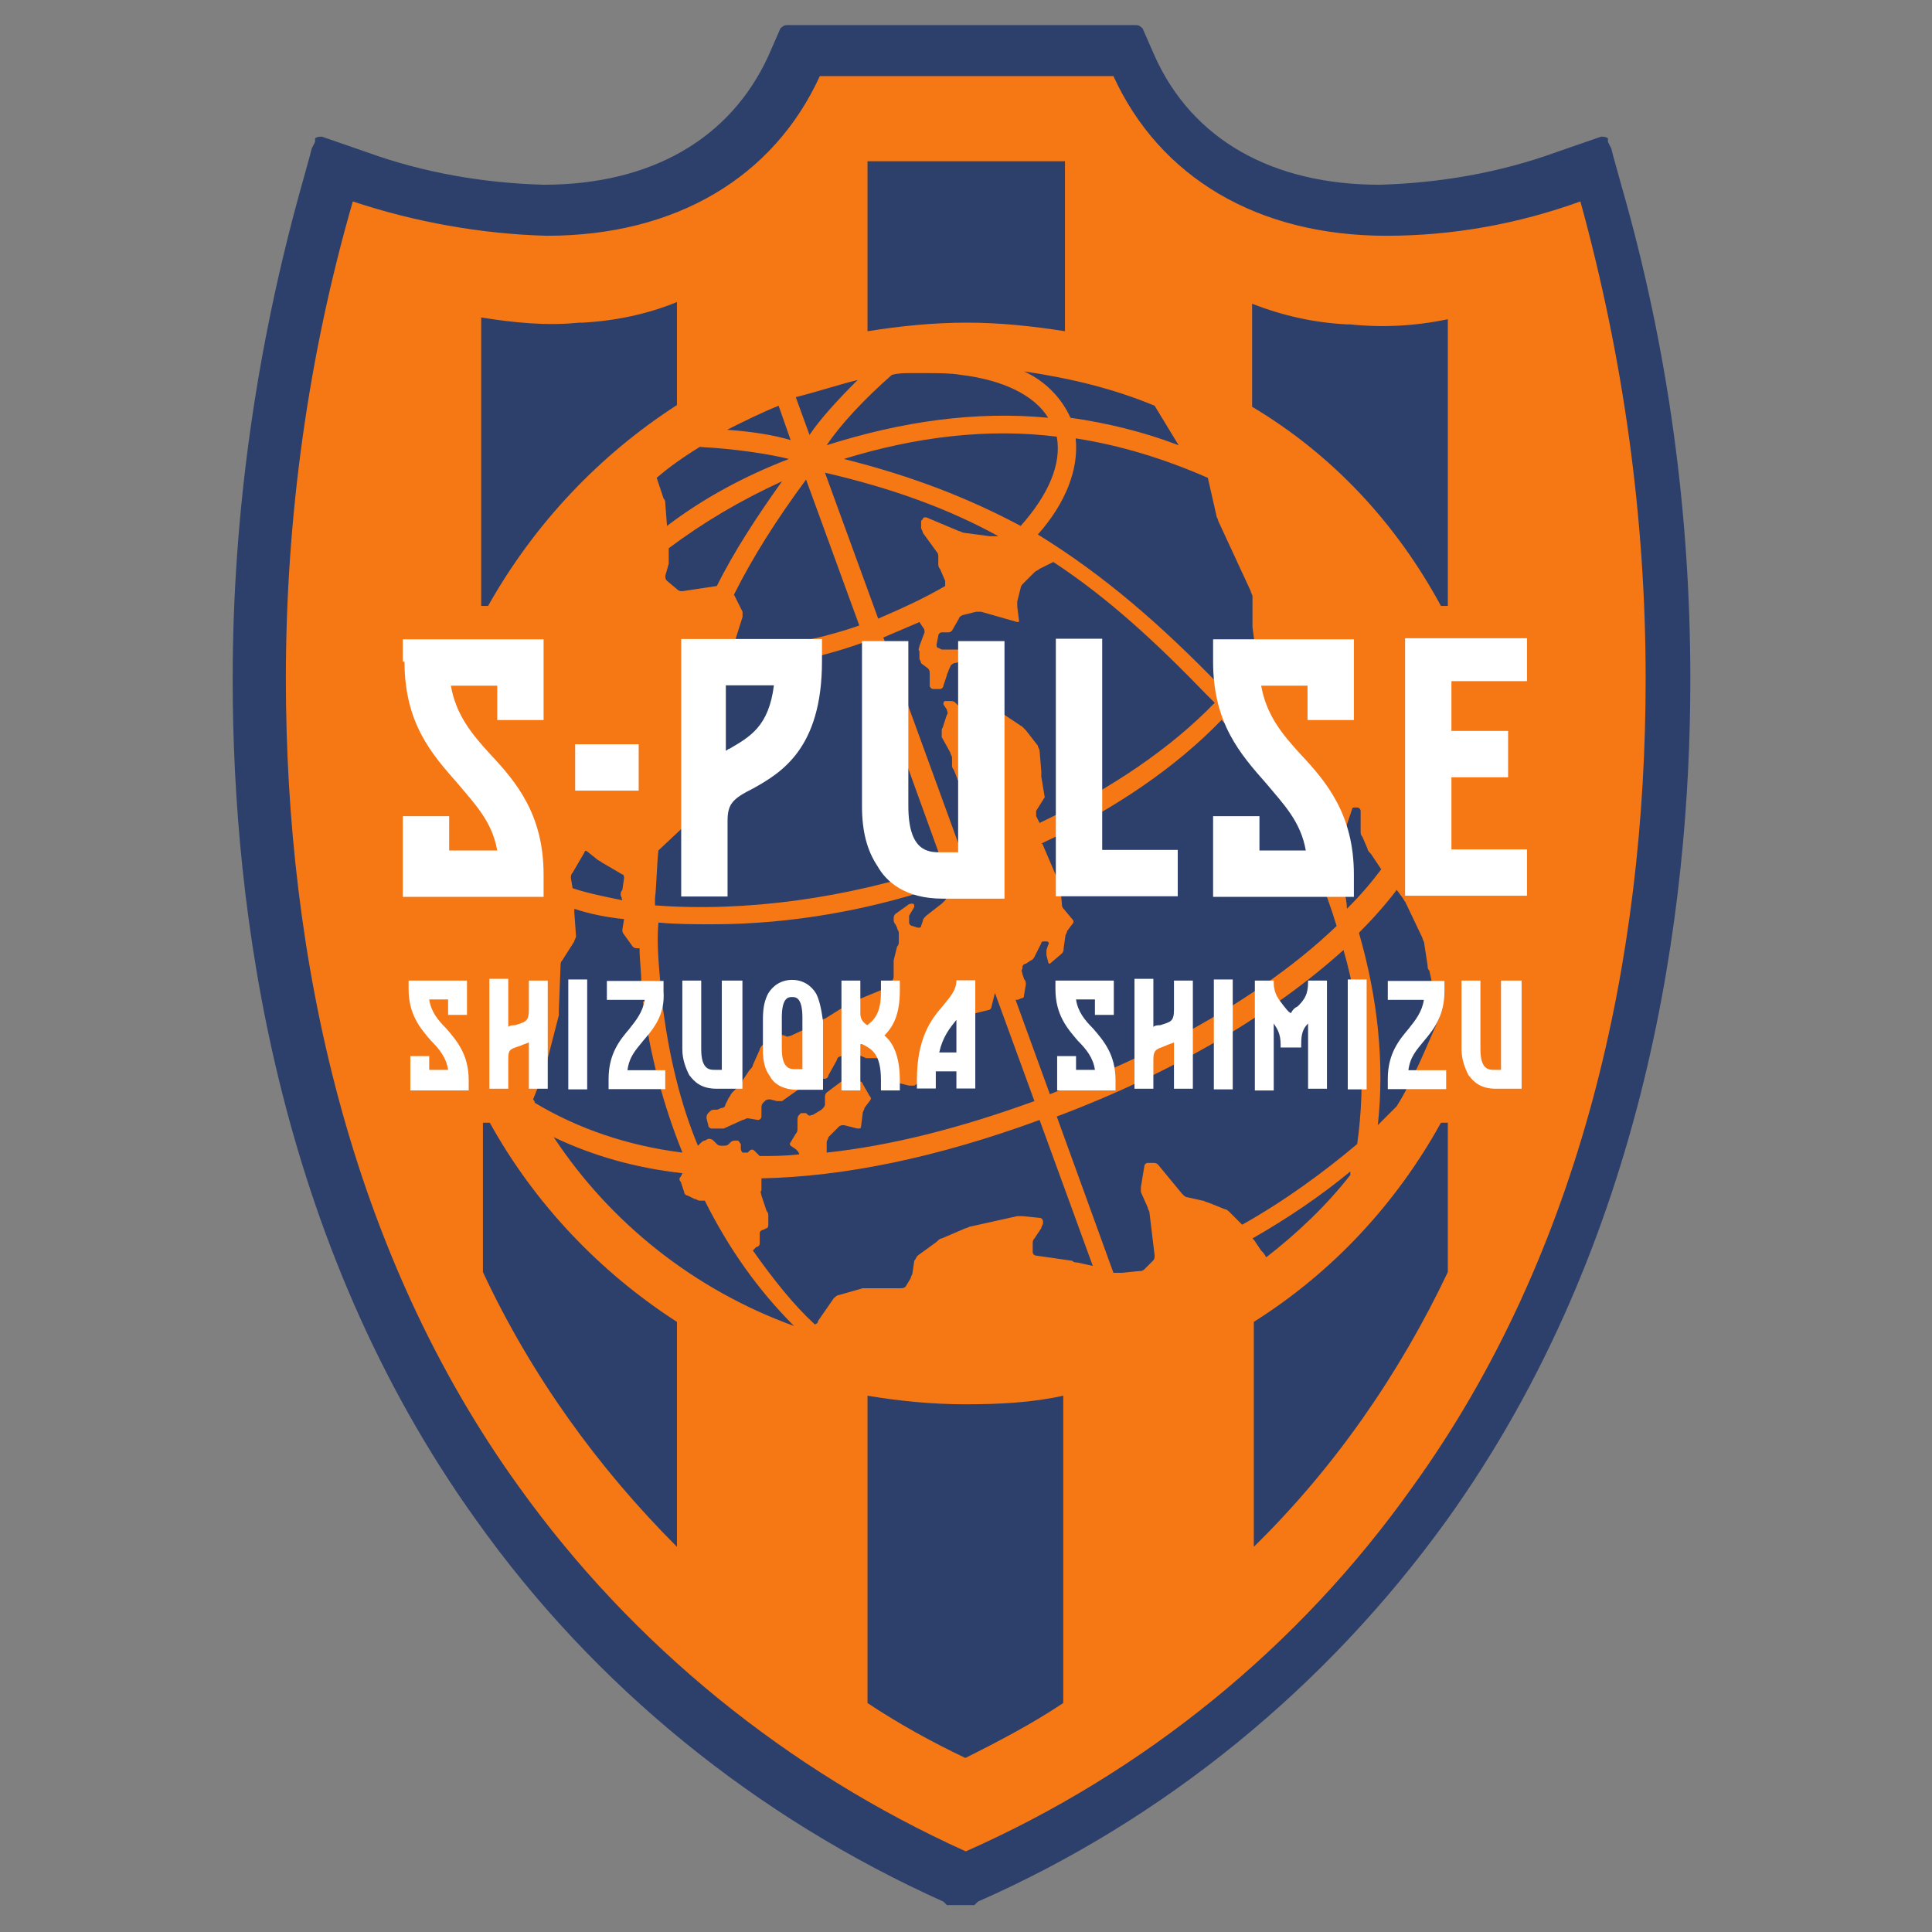 <?xml version="1.0" encoding="utf-8"?>
<!-- Generator: Adobe Illustrator 24.1.2, SVG Export Plug-In . SVG Version: 6.00 Build 0)  -->
<svg version="1.1" id="レイヤー_1" xmlns="http://www.w3.org/2000/svg" xmlns:xlink="http://www.w3.org/1999/xlink" x="0px"
	 y="0px" viewBox="0 0 150 150" style="enable-background:new 0 0 150 150;" xml:space="preserve">
<rect x="0" y="0" width="150" height="150" fill="#808080" stroke="none"/>
<style type="text/css">
	.st0{fill:#2D3F6B;}
	.st1{fill:#F57815;}
	.st2{fill:#FFFFFF;}
</style>
<g id="g10" transform="matrix(1.333,0,0,-1.333,0,264.533)">
	<g id="g12">
		<g>
			<g id="g14">
				<g id="g20" transform="translate(97.652,32.589)">
					<path id="path22" class="st0" d="M-42.7,55.1l0.1-0.1l0.1-0.1l0.1,0l0.1,0l0.1,0l0.1,0l0.1,0l0,0l0,0l0,0l0,0l0,0l0,0l0,0l0,0
						l0,0l0.1,0l0,0l0,0l0,0l0,0l0.1,0c0.1,0,0.1,0,0.2,0l0.1,0l0,0l0,0l0,0l0,0l0.1,0l0,0l0,0l0,0l0,0l0,0l0,0l0,0l0,0l0,0l0.1,0
						l0.1,0l0.1,0l0.1,0l0.1,0l0.1,0.1l0.1,0.1c10.9,4.8,20.3,12.5,27.3,22.2c11.7,16.3,14.2,35.6,14.2,49c0,9.7-1.3,19.3-4,28.7
						l-0.5,1.8l-0.1,0.4l-0.1,0.2l-0.1,0.2l0,0.1l0,0.1l0,0l0,0l0,0l0,0l0,0l0,0l0,0l0,0l0,0l0,0l0,0l0,0l0,0l0,0l0,0l0,0l0,0
						c-0.1,0.1-0.3,0.1-0.4,0.1l-2.6-0.9c-3.3-1.2-6.8-1.8-10.3-1.9c-6.2,0-10.9,2.6-13.1,7.5l-0.7,1.6c-0.1,0.1-0.2,0.2-0.4,0.2
						h-1.8H-50h-1.8c-0.2,0-0.3-0.1-0.4-0.2l-0.7-1.6c-2.2-4.8-6.8-7.5-13.1-7.5c-3.5,0.1-7,0.7-10.3,1.9l-2.6,0.9
						c-0.1,0-0.3,0-0.4-0.1l0,0l0,0l0,0l0,0l0,0l0,0l0,0l0,0l0,0l0,0l0,0l0,0l0,0l0,0l0,0l0,0l0,0l0-0.1l0-0.1l-0.1-0.2l-0.1-0.2
						l-0.1-0.4l-0.5-1.8c-2.6-9.3-4-19-4-28.7c0-13.4,2.5-32.7,14.2-49C-63,67.6-53.6,60-42.7,55.1"/>
				</g>
				<g id="g24" transform="translate(129.95,89.217)">
					<path id="path26" class="st1" d="M-48.6,44.8c-0.4-0.4-0.7-0.7-1.1-1.1c0.4,3.6,0,7.4-1.1,11.2c0.8,0.8,1.6,1.7,2.2,2.5
						l0.3-0.4c0.1-0.1,0.1-0.2,0.2-0.3l1-2.1c0-0.1,0.1-0.2,0.1-0.3l0.2-1.3c0-0.1,0-0.2,0.1-0.3l0.6-2.7
						C-46.9,48.2-47.6,46.4-48.6,44.8 M-56.2,36L-56.2,36c-0.1,0.2-0.2,0.3-0.3,0.4l-0.4,0.6c0,0,0,0-0.1,0.1c2.1,1.2,4,2.5,5.7,3.9
						c0-0.1,0-0.1,0-0.2C-52.7,39-54.4,37.4-56.2,36 M-97.7,43c2.3-1.1,4.8-1.8,7.5-2.1l-0.1-0.2c-0.1-0.1-0.1-0.2,0-0.3l0.2-0.6
						c0-0.1,0.1-0.2,0.2-0.2l0.4-0.2c0.1,0,0.2-0.1,0.3-0.1l0.3,0c1.4-2.8,3.1-5.2,5.2-7.3C-89.5,34.1-94.4,38-97.7,43 M-84.6,85.6
						l0.7-2c-1,0.3-2.3,0.5-3.7,0.6C-86.6,84.7-85.6,85.2-84.6,85.6 M-80,87.1c-1.2-1.2-2.2-2.3-2.8-3.2l-0.8,2.2
						C-82.4,86.4-81.2,86.8-80,87.1 M-62.7,85.6l1.4-2.3c-2.1,0.8-4.2,1.3-6.3,1.6c-0.5,1.1-1.4,2.1-2.7,2.7
						C-67.6,87.2-65.1,86.6-62.7,85.6 M-52.2,58.8l-1-0.4c0.4-1,0.8-2.1,1.1-3.1c-2.5-2.4-5.7-4.6-9.5-6.6l0,0.1l-1.4-0.5v-0.3
						c-1.8-0.9-3.8-1.7-5.8-2.5l-2,5.5l0.1,0c0.1,0,0.2,0.1,0.3,0.1c0.1,0,0.1,0.2,0.1,0.2l0.1,0.6c0,0.1,0,0.2-0.1,0.3l-0.1,0.3
						c0,0.1-0.1,0.2,0,0.3l0,0.1c0,0.1,0.1,0.2,0.2,0.2l0.3,0.2c0.1,0,0.2,0.2,0.2,0.2l0.4,0.8c0,0.1,0.1,0.1,0.2,0.1l0.1,0
						c0.1,0,0.2-0.1,0.1-0.2l-0.1-0.3c0-0.1,0-0.2,0-0.3l0.1-0.4c0-0.1,0.1-0.1,0.1-0.1l0.7,0.6c0.1,0.1,0.1,0.2,0.1,0.3l0.1,0.7
						c0,0.1,0.1,0.2,0.1,0.3l0.3,0.4c0.1,0.1,0.1,0.2,0,0.3l-0.5,0.6c-0.1,0.1-0.1,0.2-0.1,0.3l-0.1,1c0,0.1,0,0.2-0.1,0.3l-0.9,2.1
						c0,0,0,0.1-0.1,0.1c4.3,2,7.9,4.5,10.5,7.2c0.3-0.3,0.6-0.7,0.8-1l0.9,0.7c-0.3,0.4-0.6,0.8-1,1.2c0.5,0.5,0.9,1,1.3,1.6l0-0.1
						c0-0.1,0-0.2,0-0.3l0-1.8c0-0.1,0-0.2,0.1-0.3l1.2-1.9c0-0.1,0.1-0.2,0.2-0.2l1.6-1.3c0.1-0.1,0.2-0.2,0.2-0.3l1.6-3.3
						c0-0.1,0.1-0.1,0.1,0l0.6,1.8c0,0.1,0.1,0.1,0.2,0.1l0.1,0c0.1,0,0.2-0.1,0.2-0.2l0-1.2c0-0.1,0-0.2,0.1-0.3l0.3-0.7
						c0-0.1,0.1-0.2,0.2-0.3l0.6-0.9c-0.6-0.8-1.2-1.5-2-2.3C-51.5,57-51.8,57.9-52.2,58.8 M-85.9,36.6c0.1,0,0.2,0.1,0.2,0.2l0,0.6
						c0,0.1,0.1,0.2,0.2,0.2l0.2,0.1c0.1,0,0.1,0.2,0.1,0.2l0,0.5c0,0.1,0,0.2-0.1,0.3l-0.3,0.9c0,0.1-0.1,0.2,0,0.3l0,0.7
						c4.8,0.1,10.2,1.2,16.2,3.4l3.1-8.5l-0.9,0.2c-0.1,0-0.2,0-0.3,0.1l-2.1,0.3c-0.1,0-0.2,0.1-0.2,0.2l0,0.5c0,0.1,0,0.2,0.1,0.3
						l0.4,0.6c0,0.1,0.1,0.2,0.1,0.3l0,0.1c0,0.1-0.1,0.2-0.2,0.2l-1,0.1c-0.1,0-0.2,0-0.3,0l-2.7-0.6c-0.1,0-0.2-0.1-0.3-0.1
						l-1.4-0.6c-0.1,0-0.2-0.1-0.3-0.2l-1.1-0.8c-0.1-0.1-0.1-0.2-0.2-0.3l-0.1-0.7c0-0.1-0.1-0.2-0.1-0.3l-0.3-0.5
						c-0.1-0.1-0.2-0.1-0.3-0.1l-1.9,0c-0.1,0-0.2,0-0.3,0l-1.4-0.4c-0.1,0-0.2-0.1-0.3-0.2l-0.9-1.3c0-0.1-0.1-0.2-0.2-0.2
						c-1.2,1.1-2.4,2.6-3.6,4.3L-85.9,36.6z M-93.8,57.1l0.1-0.3c-1,0.2-2,0.4-2.9,0.7l-0.1,0.6c0,0.1,0,0.2,0.1,0.3l0.7,1.2
						c0,0.1,0.1,0.1,0.2,0l0.5-0.4c0.1-0.1,0.2-0.1,0.3-0.2l1.2-0.7c0.1,0,0.1-0.2,0.1-0.2l-0.1-0.7C-93.8,57.3-93.8,57.2-93.8,57.1
						 M-91.1,78.6l-0.1,1.3c0,0.1,0,0.2-0.1,0.3l-0.4,1.2c0.8,0.7,1.7,1.3,2.5,1.8c2-0.1,4-0.4,5.2-0.7
						C-86.6,81.5-89,80.2-91.1,78.6 M-79.9,72.8c-2.6-0.9-5.1-1.3-7.4-1.4l0.6,1.9c0,0.1,0,0.2,0,0.3l-0.5,1
						c1.1,2.2,2.5,4.4,4.2,6.7L-79.9,72.8z M-71.8,78L-72,78c-0.1,0-0.2,0-0.3,0l-1.5,0.2c-0.1,0-0.2,0.1-0.3,0.1l-1.9,0.8
						c-0.1,0-0.2,0-0.2-0.1l-0.1-0.1c0-0.1,0-0.2,0-0.3l0-0.1c0-0.1,0.1-0.2,0.1-0.3l0.8-1.1c0.1-0.1,0.1-0.2,0.1-0.3l0-0.4
						c0-0.1,0-0.2,0.1-0.3l0.3-0.7c0-0.1,0-0.2,0-0.3l0,0c-1.2-0.7-2.5-1.3-3.9-1.9l-3.1,8.5C-78,80.8-74.7,79.6-71.8,78
						 M-70.5,78.6c-3,1.6-6.3,2.9-10.3,3.9c4.2,1.3,8.4,1.8,12.4,1.3C-68.1,82.2-68.9,80.4-70.5,78.6 M-90,61.2
						c0.1,0.1,0.1,0.2,0.1,0.3l0.1,1.2c0,0.1,0,0.2,0,0.3l0.3,1.9c0,0.1,0,0.2,0,0.3l0.4,4.1c0,0.1,0.1,0.2,0.1,0.3l0.7,0.7
						c0.2,0,0.3,0,0.5,0c2.5,0,5.3,0.5,8.1,1.5l4.7-13c-5.6-1.9-11.6-2.7-16.8-2.3c0,0.1,0,0.3,0,0.4c0.1,0.9,0.1,1.9,0.2,2.8
						L-90,61.2z M-91,76.7l0,0.6c2,1.5,4.2,2.8,6.6,3.9c-1.5-2.1-2.8-4.1-3.8-6.1l-2-0.3c-0.1,0-0.2,0-0.3,0.1l-0.6,0.5
						c-0.1,0.1-0.1,0.2-0.1,0.3l0.2,0.7C-91,76.4-91,76.6-91,76.7 M-69.1,62.8l-0.2,1.2c0,0.1,0,0.2,0,0.3l-0.1,1.2
						c0,0.1-0.1,0.2-0.1,0.3l-0.7,0.9c-0.1,0.1-0.2,0.2-0.2,0.2l-1.2,0.8c-0.1,0.1-0.2,0.2-0.2,0.2l-1,1.6c0,0.1-0.2,0.1-0.3,0.1
						l-0.6,0c-0.1,0-0.2-0.1-0.2-0.2l0-0.5c0-0.1,0.1-0.1,0.2-0.1l0.4,0.2c0.1,0,0.2,0,0.2-0.1l0.1-0.6c0-0.1,0-0.2-0.1-0.2
						l-0.5-0.2c-0.1,0-0.2,0-0.3,0l-0.4,0.4c-0.1,0.1-0.2,0.1-0.3,0.1l-0.3,0c-0.1,0-0.1-0.1-0.1-0.2l0.2-0.3c0-0.1,0.1-0.2,0-0.3
						l-0.2-0.6c0-0.1-0.1-0.2-0.1-0.3l0-0.1c0-0.1,0-0.2,0-0.3l0.5-0.9c0-0.1,0.1-0.2,0.1-0.3l0-0.4c0-0.1,0-0.2,0.1-0.3l0.2-0.5
						c0-0.1,0.1-0.2,0.2-0.2l0.4-0.1c0.1,0,0.2-0.1,0.2-0.2l0.1-1c0-0.1,0-0.2,0-0.3l-0.1-1.2c0-0.1,0-0.2,0-0.3l0-0.7
						c0-0.1,0-0.2-0.1-0.3l-0.3-0.4l-4.7,12.9c0.7,0.3,1.4,0.6,2.1,0.9l0.2-0.3c0.1-0.1,0.1-0.2,0.1-0.3l-0.3-0.8
						c0-0.1-0.1-0.2,0-0.3l0-0.4c0-0.1,0.1-0.2,0.1-0.3l0.4-0.3c0.1-0.1,0.1-0.2,0.1-0.3l0-0.7c0-0.1,0.1-0.2,0.2-0.2l0.4,0
						c0.1,0,0.2,0.1,0.2,0.2l0.2,0.6c0,0.1,0.1,0.2,0.1,0.3l0.1,0.2c0,0.1,0.2,0.2,0.2,0.2l0.5,0.1c0.1,0,0.1,0.1,0.1,0.2l-0.1,0.3
						c0,0.1-0.1,0.2-0.2,0.2l-0.3,0c-0.1,0-0.2,0-0.3,0l-0.1,0c-0.1,0-0.2,0-0.3,0l-0.2,0.1c-0.1,0-0.1,0.1-0.1,0.2l0.1,0.5
						c0,0.1,0.1,0.2,0.2,0.2h0.4c0.1,0,0.2,0.1,0.2,0.1l0.4,0.7c0,0.1,0.2,0.2,0.2,0.2l0.8,0.2c0.1,0,0.2,0,0.3,0l2.1-0.6
						c0.1,0,0.1,0,0.1,0.1l-0.1,0.8c0,0.1,0,0.2,0,0.3l0.2,0.8c0,0.1,0.1,0.2,0.2,0.3l0.6,0.6c0.1,0.1,0.2,0.1,0.3,0.2l0.8,0.4
						c3.2-2.1,6-4.7,8.9-7.7c0.2-0.2,0.3-0.3,0.5-0.5c-2.5-2.6-6-5-10.2-7l-0.2,0.4c0,0.1,0,0.2,0,0.3l0.5,0.8
						C-69.1,62.6-69.1,62.7-69.1,62.8 M-67.3,83.7c2.6-0.4,5.2-1.2,7.7-2.3l0.5-2.2c0-0.1,0.1-0.2,0.1-0.3l1.9-4.1
						c0-0.1,0.1-0.2,0.1-0.3v-1.5c0-0.1,0-0.2,0-0.3l0.2-1.5c-0.5-0.8-1.1-1.6-1.7-2.3c-0.1,0.2-0.3,0.3-0.4,0.4
						c-3.4,3.5-6.7,6.4-10.6,8.8C-67.9,79.9-67.1,81.9-67.3,83.7 M-78,87.4c0.4,0.1,0.7,0.1,1.1,0.1c0.3,0,0.6,0,0.9,0
						c0.7,0,1.4,0,2-0.1c2.5-0.3,4.3-1.2,5.1-2.5c-4.2,0.4-8.5-0.2-12.9-1.6C-81,84.5-79.6,86-78,87.4 M-87,42.8l-0.1,0
						c-0.1,0-0.2,0-0.3-0.1l-0.1-0.1c-0.1-0.1-0.2-0.1-0.3-0.1l-0.1,0c-0.1,0-0.2,0-0.3,0.1l-0.2,0.2c-0.1,0.1-0.2,0.1-0.3,0.1
						l-0.2-0.1c-0.1,0-0.2-0.1-0.3-0.2l-0.1-0.1c-1,2.4-1.7,5.2-2.1,8.5l-1.1-0.1c0.4-3.1,1.2-6.1,2.3-8.8c-3.2,0.4-6.1,1.4-8.6,2.9
						c0,0.1-0.1,0.2-0.1,0.2l0.6,1.5c0,0.1,0.1,0.2,0.1,0.3l0.8,3.1c0,0.1,0,0.2,0,0.3l0.1,2.6c0,0.1,0,0.2,0.1,0.3l0.7,1.1
						c0,0.1,0.1,0.2,0.1,0.3l-0.1,1.4c0,0.1,0,0.1,0,0.2c0.9-0.3,1.9-0.5,2.9-0.6l-0.1-0.6c0-0.1,0-0.2,0.1-0.3l0.5-0.7
						c0.1-0.1,0.2-0.1,0.3-0.1l0.1,0c0-0.7,0.1-1.3,0.1-2l1.1,0.1c-0.1,1.2-0.2,2.3-0.1,3.4c1-0.1,2.1-0.1,3.2-0.1
						c4.4,0,9.3,0.8,14,2.5l0.1-0.2l-0.6-0.9c-0.1-0.1-0.2-0.2-0.2-0.2l-0.9-0.7c-0.1-0.1-0.2-0.2-0.2-0.3l-0.1-0.3
						c0-0.1-0.1-0.1-0.2-0.1l-0.3,0.1c-0.1,0-0.2,0.1-0.2,0.2l0,0.1c0,0.1,0,0.2,0,0.3l0.3,0.5c0,0.1,0,0.2-0.1,0.2l0,0
						c-0.1,0-0.2,0-0.3-0.1l-0.7-0.5c-0.1-0.1-0.1-0.2-0.1-0.3l0,0c0-0.1,0-0.2,0.1-0.3l0.1-0.2c0-0.1,0.1-0.2,0.1-0.3l0-0.5
						c0-0.1,0-0.2-0.1-0.3l-0.2-0.8c0-0.1,0-0.2,0-0.3l0-0.6c0-0.1,0-0.2-0.1-0.3l-0.1-0.2c0-0.1-0.1-0.2-0.2-0.2L-80,51
						c-0.1,0-0.2-0.1-0.3-0.1l-1.6-1c-0.1,0-0.2-0.1-0.3-0.2l-1.7-0.8c-0.1,0-0.2-0.1-0.3,0l-0.4,0.1c-0.1,0-0.2,0-0.3-0.1l-0.6-0.5
						c-0.1-0.1-0.2-0.2-0.2-0.3l-0.4-0.9c0-0.1-0.1-0.2-0.2-0.3l-0.4-0.6c0-0.1-0.1-0.2-0.2-0.3l-0.4-0.4c-0.1-0.1-0.1-0.2-0.2-0.3
						l-0.2-0.4c0-0.1-0.1-0.2-0.2-0.2l0,0c-0.1,0-0.2-0.1-0.3-0.1h-0.1c-0.1,0-0.2,0-0.3-0.1l-0.1-0.1c-0.1-0.1-0.1-0.2-0.1-0.3
						l0.1-0.4c0-0.1,0.1-0.2,0.2-0.2l0.4,0c0.1,0,0.2,0,0.3,0l1.1,0.5c0.1,0,0.2,0.1,0.3,0.1l0.6-0.1c0.1,0,0.2,0.1,0.2,0.2l0,0.5
						c0,0.1,0,0.2,0.1,0.3l0.1,0.1c0.1,0.1,0.2,0.1,0.3,0.1l0.4-0.1c0.1,0,0.2,0,0.3,0l1.7,1.2c0.1,0.1,0.2,0.1,0.3,0.1l0.5,0
						c0.1,0,0.2,0.1,0.2,0.2l0.5,0.9c0,0.1,0.1,0.2,0.2,0.2l0.5,0.2c0.1,0,0.2,0,0.3,0l0.7-0.3c0.1,0,0.2,0,0.3,0l0.3,0
						c0.1,0,0.2,0,0.3,0h0c0.1,0,0.2-0.1,0.2-0.2l0-0.1c0-0.1,0-0.2,0.1-0.3l0.3-0.6c0-0.1,0.1-0.2,0.2-0.2L-77,46
						c0.1,0,0.2,0,0.3,0l0.6,0.4c0.1,0.1,0.2,0.2,0.2,0.3l0.5,1.8c0,0.1,0.1,0.2,0.1,0.3l0.5,1.1c0,0.1,0.1,0.2,0.2,0.2l1.1,0.1
						c0.1,0,0.2,0,0.3,0l0.8,0.2c0.1,0,0.2,0.1,0.2,0.2l0.2,0.8l2.3-6.3c-4.4-1.6-8.4-2.6-12.1-3l0,0.6c0,0.1,0.1,0.2,0.1,0.3
						l0.6,0.6c0.1,0.1,0.2,0.1,0.3,0.1l0.8-0.2c0.1,0,0.2,0,0.2,0.1l0.1,0.8c0,0.1,0.1,0.2,0.1,0.3l0.3,0.4c0.1,0.1,0.1,0.2,0,0.3
						l-0.4,0.7c0,0.1-0.2,0.2-0.3,0.2l-0.7,0c-0.1,0-0.2,0-0.3-0.1l-0.8-0.6c-0.1-0.1-0.1-0.2-0.1-0.3l0-0.4c0-0.1-0.1-0.2-0.2-0.3
						l-0.5-0.3c-0.1,0-0.2-0.1-0.3,0l-0.1,0.1c-0.1,0-0.2,0-0.3,0l-0.1-0.1c-0.1-0.1-0.1-0.2-0.1-0.3l0-0.5c0-0.1,0-0.2-0.1-0.3
						l-0.3-0.5c-0.1-0.1,0-0.2,0-0.2l0.3-0.2c0.1-0.1,0.2-0.2,0.2-0.3l0,0c-0.8-0.1-1.6-0.1-2.3-0.1l-0.3,0.3
						c-0.1,0.1-0.2,0.1-0.3,0l-0.1-0.1c-0.1,0-0.2,0-0.3,0l0,0c-0.1,0.1-0.1,0.2-0.1,0.3l0,0.2C-86.9,42.7-86.9,42.8-87,42.8
						 M-50.9,42.6c-1.9-1.6-4.2-3.3-6.7-4.7l-0.7,0.7c-0.1,0.1-0.2,0.2-0.3,0.2l-1,0.4c-0.1,0-0.2,0.1-0.3,0.1l-0.9,0.2
						c-0.1,0-0.2,0.1-0.3,0.2l-1.4,1.7c-0.1,0.1-0.2,0.1-0.3,0.1l-0.3,0c-0.1,0-0.2-0.1-0.2-0.2l-0.2-1.2c0-0.1,0-0.2,0-0.3l0.4-0.9
						c0-0.1,0.1-0.2,0.1-0.3l0.3-2.5c0-0.1,0-0.2-0.1-0.3l-0.5-0.5c-0.1-0.1-0.2-0.1-0.3-0.1l-1-0.1c-0.1,0-0.2,0-0.3,0l-0.2,0
						l-3.3,9.1c6.9,2.6,12.6,6,16.7,9.7C-50.6,50.1-50.4,46.2-50.9,42.6 M-37.9,97.5c-3.6-1.3-7.4-2-11.3-2
						c-7.5,0-13.2,3.4-15.9,9.3h-17.1c-2.7-5.9-8.4-9.3-15.9-9.3c-3.8,0.1-7.7,0.8-11.3,2c-2.6-9-3.9-18.4-3.9-27.8
						c0-16.3,3.7-33.4,13.6-47.1c6.6-9.2,15.6-16.5,26-21.2c10.4,4.6,19.4,11.9,26,21.2c9.9,13.7,13.6,30.8,13.6,47.1
						C-34.1,79.1-35.4,88.4-37.9,97.5"/>
				</g>
				<g id="g28" transform="translate(119.728,73.857)">
					<path id="path30" class="st0" d="M-46.7,47.6V34.5c4.7,4.6,8.5,10.1,11.3,16v8.7h-0.4C-38.4,54.5-42.1,50.5-46.7,47.6
						 M-91.2,59.2h-0.4v-8.7c2.8-6,6.7-11.4,11.3-16v13.1C-84.8,50.5-88.6,54.5-91.2,59.2 M-63.5,42.8
						C-63.5,42.8-63.5,42.8-63.5,42.8C-63.5,42.8-63.5,42.8-63.5,42.8c-2,0-3.9,0.2-5.7,0.5V25.4c1.8-1.2,3.8-2.3,5.7-3.2
						c2,1,3.9,2,5.7,3.2v17.9C-59.6,42.9-61.5,42.8-63.5,42.8 M-80.3,101v6c-1.7-0.7-3.6-1.1-5.5-1.2l-0.2,0c-1.9-0.2-3.8,0-5.7,0.3
						c0,0,0,0,0,0V89.3h0.4C-88.6,94.1-84.8,98.1-80.3,101 M-35.8,89.3h0.4v16.7c0,0,0,0,0,0c-1.9-0.4-3.8-0.5-5.7-0.3l-0.2,0
						c-1.9,0.1-3.7,0.5-5.5,1.2v-6C-42.1,98.1-38.4,94.1-35.8,89.3 M-69.2,105.3v9.9h11.5v-9.9c-1.9,0.3-3.8,0.5-5.7,0.5
						C-65.4,105.8-67.3,105.6-69.2,105.3"/>
				</g>
				<g id="g32" transform="translate(116.856,120.912)">
					<path id="path34" class="st2" d="M-46.2,39c0-3.6,1.6-5.4,3.1-7.1c1-1.2,2-2.2,2.3-3.9h-2.7v2h-2.7v-4.7h8.2v1.3
						c0,3.5-1.6,5.4-3.1,7c-1.1,1.2-2,2.3-2.3,4h2.7v-2h2.7v4.7h-8.2V39z"/>
				</g>
				<g id="g36" transform="translate(139.238,119.277)">
					<path id="path38" class="st2" d="M-50.3,39.3v2.7h-7.1v-15h7.1v2.7h-4.4v4.2h3.3v2.7h-3.3v2.9H-50.3z"/>
				</g>
				<g id="g40" transform="translate(59.161,120.912)">
					<path id="path42" class="st2" d="M-35.6,39c0-3.6,1.6-5.4,3.1-7.1c1-1.2,2-2.2,2.3-3.9H-33v2h-2.7v-4.7h8.2v1.3
						c0,3.5-1.6,5.4-3.1,7c-1.1,1.2-2,2.3-2.3,4h2.7v-2h2.7v4.7h-8.2V39z"/>
				</g>
				<path id="path44" class="st2" d="M33.5,152.4h3.7v2.7h-3.7V152.4z"/>
				<g id="g46" transform="translate(108.897,122.547)">
					<path id="path48" class="st2" d="M-44.7,38.7h-2.7v-15h7.1v2.7h-4.4V38.7z"/>
				</g>
				<g id="g50" transform="translate(98.506,107.408)">
					<path id="path52" class="st2" d="M-42.8,41.4h-0.9c-0.7,0-1.9,0-1.9,2.7v9.6h-2.7v-9.6c0-1.5,0.3-2.6,0.9-3.5
						c0.5-0.9,1.6-1.9,3.8-1.9h3.6v15h-2.7V41.4z"/>
				</g>
				<g id="g54" transform="translate(82.376,114.732)">
					<path id="path56" class="st2" d="M-39.9,40.1c-0.1,0-0.1-0.1-0.2-0.1v3.8h2.8C-37.6,41.4-38.7,40.8-39.9,40.1 M-42.7,46.5v-15
						h2.7v4.4c0,1,0.3,1.3,1.5,1.9c1.6,0.9,4,2.3,4,7.4v1.3H-42.7z"/>
				</g>
				<g id="g58" transform="translate(98.505,93.05)">
					<path id="path60" class="st2" d="M-42.8,44.1h-1c0.2,0.9,0.6,1.4,1,1.9V44.1z M-41.7,48.3h-1.1c0-0.6-0.4-1-0.8-1.5
						c-0.7-0.8-1.5-1.9-1.5-4.3V42h1.1v0.6c0,0.1,0,0.3,0,0.4h1.2v-1h1.1v1v1.1L-41.7,48.3L-41.7,48.3z"/>
				</g>
				<g id="g62" transform="translate(93.21,98.237)">
					<path id="path64" class="st2" d="M-41.9,43.1h1.1v-0.6c0-1.4-0.4-2.1-0.9-2.6c0.5-0.4,0.9-1.2,0.9-2.6v-0.6h-1.1v0.6
						c0,1.5-0.5,1.8-1.1,2.1c0,0-0.1,0-0.1,0v-2.7h-1.1v4.5v0.6v1.3h1.1v-1.3v-0.6c0-0.3,0.1-0.5,0.4-0.7c0.4,0.3,0.8,0.7,0.8,1.9
						V43.1z"/>
				</g>
				<path id="path66" class="st2" d="M33.1,141.4h1.1V135h-1.1V141.4z"/>
				<g id="g68" transform="translate(68.003,98.237)">
					<path id="path70" class="st2" d="M-37.2,43.1h1.1V42v-0.6v-4.6h-1.1v2.7c-0.2-0.1-0.3-0.1-0.5-0.2c-0.6-0.2-0.7-0.2-0.7-0.8V38
						v-1.2h-1.1V38v0.6v4.6h1.1v-2.8c0.1,0.1,0.3,0.1,0.4,0.1c0.6,0.2,0.8,0.2,0.8,0.9V42V43.1z"/>
				</g>
				<g id="g72" transform="translate(59.499,98.237)">
					<path id="path74" class="st2" d="M-35.7,43.1h3.4v-2h-1.1V42h-1.1c0.1-0.7,0.5-1.2,1-1.7c0.6-0.7,1.3-1.5,1.3-3v-0.6h-3.4v2
						h1.1v-0.8h1.1c-0.1,0.7-0.5,1.2-1,1.7c-0.6,0.7-1.3,1.5-1.3,3V43.1z"/>
				</g>
				<g id="g76" transform="translate(81.942,98.237)">
					<path id="path78" class="st2" d="M-39.8,43.1h1.1v-6.3h-1.5c-0.9,0-1.3,0.4-1.6,0.8c-0.2,0.4-0.4,0.9-0.4,1.5v4h1.1v-4
						c0-1.2,0.5-1.2,0.8-1.2h0.4V43.1z"/>
				</g>
				<g id="g80" transform="translate(87.536,91.877)">
					<path id="path82" class="st2" d="M-40.8,44.3h-0.4c-0.3,0-0.8,0-0.8,1.2v1.8c0,1.2,0.4,1.2,0.6,1.2c0.2,0,0.6,0,0.6-1.2V44.3z
						 M-40,48.7c-0.3,0.5-0.8,0.8-1.4,0.8c-0.6,0-1.1-0.3-1.4-0.8c-0.2-0.4-0.3-0.8-0.3-1.5v-1.8c0-0.6,0.1-1.1,0.4-1.5
						c0.2-0.4,0.7-0.8,1.6-0.8h1.5v4C-39.7,47.8-39.8,48.3-40,48.7"/>
				</g>
				<g id="g84" transform="translate(76.247,93.914)">
					<path id="path86" class="st2" d="M-38.8,43.9c-0.4-0.5-0.8-0.9-0.9-1.7h2.2v-1.1h-3.3v0.6c0,1.5,0.7,2.3,1.2,2.9
						c0.4,0.5,0.8,1,0.9,1.7h-2.2v1.1h3.3v-0.6C-37.5,45.4-38.2,44.6-38.8,43.9"/>
				</g>
				<path id="path88" class="st2" d="M70.7,141.4h1.1V135h-1.1V141.4z"/>
				<g id="g90" transform="translate(114.077,98.237)">
					<path id="path92" class="st2" d="M-45.7,43.1h1.1V42v-0.6v-4.6h-1.1v2.7c-0.2-0.1-0.3-0.1-0.5-0.2c-0.5-0.2-0.7-0.2-0.7-0.8V38
						v-1.2H-48V38v0.6v4.6h1.1v-2.8c0.1,0.1,0.3,0.1,0.4,0.1c0.6,0.2,0.8,0.2,0.8,0.9V42V43.1z"/>
				</g>
				<g id="g94" transform="translate(105.573,98.237)">
					<path id="path96" class="st2" d="M-44.1,43.1h3.4v-2h-1.1V42h-1.1c0.1-0.7,0.5-1.2,1-1.7c0.6-0.7,1.3-1.5,1.3-3v-0.6h-3.4v2
						h1.1v-0.8h1.1c-0.1,0.7-0.5,1.2-1,1.7c-0.6,0.7-1.3,1.5-1.3,3V43.1z"/>
				</g>
				<path id="path98" class="st2" d="M78.5,141.4h1.1V135h-1.1V141.4z"/>
				<g id="g100" transform="translate(137.526,98.237)">
					<path id="path102" class="st2" d="M-50,43.1h1.1v-6.3h-1.5c-0.9,0-1.3,0.4-1.6,0.8c-0.2,0.4-0.4,0.9-0.4,1.5v4h1.1v-4
						c0-1.2,0.5-1.2,0.8-1.2h0.4V43.1z"/>
				</g>
				<g id="g104" transform="translate(131.831,93.914)">
					<path id="path106" class="st2" d="M-48.9,43.9c-0.4-0.5-0.8-0.9-0.9-1.7h2.2v-1.1H-51v0.6c0,1.5,0.7,2.3,1.2,2.9
						c0.4,0.5,0.8,1,0.9,1.7H-51v1.1h3.3v-0.6C-47.7,45.4-48.3,44.6-48.9,43.9"/>
				</g>
				<g id="g108" transform="translate(123.588,98.237)">
					<path id="path110" class="st2" d="M-47.4,43.1h1.1V43v-6.2h-1.1v3.8c-0.3-0.3-0.4-0.6-0.4-1.2v-0.2H-49v0.2
						c0,0.6-0.2,0.9-0.4,1.2v-3.9h-1.1V43v0.1h1.1V43c0-0.7,0.3-1,0.6-1.4c0.1-0.1,0.2-0.3,0.4-0.4c0.1,0.2,0.2,0.3,0.4,0.4
						c0.4,0.4,0.6,0.7,0.6,1.4V43.1z"/>
				</g>
			</g>
		</g>
	</g>
</g>
</svg>
